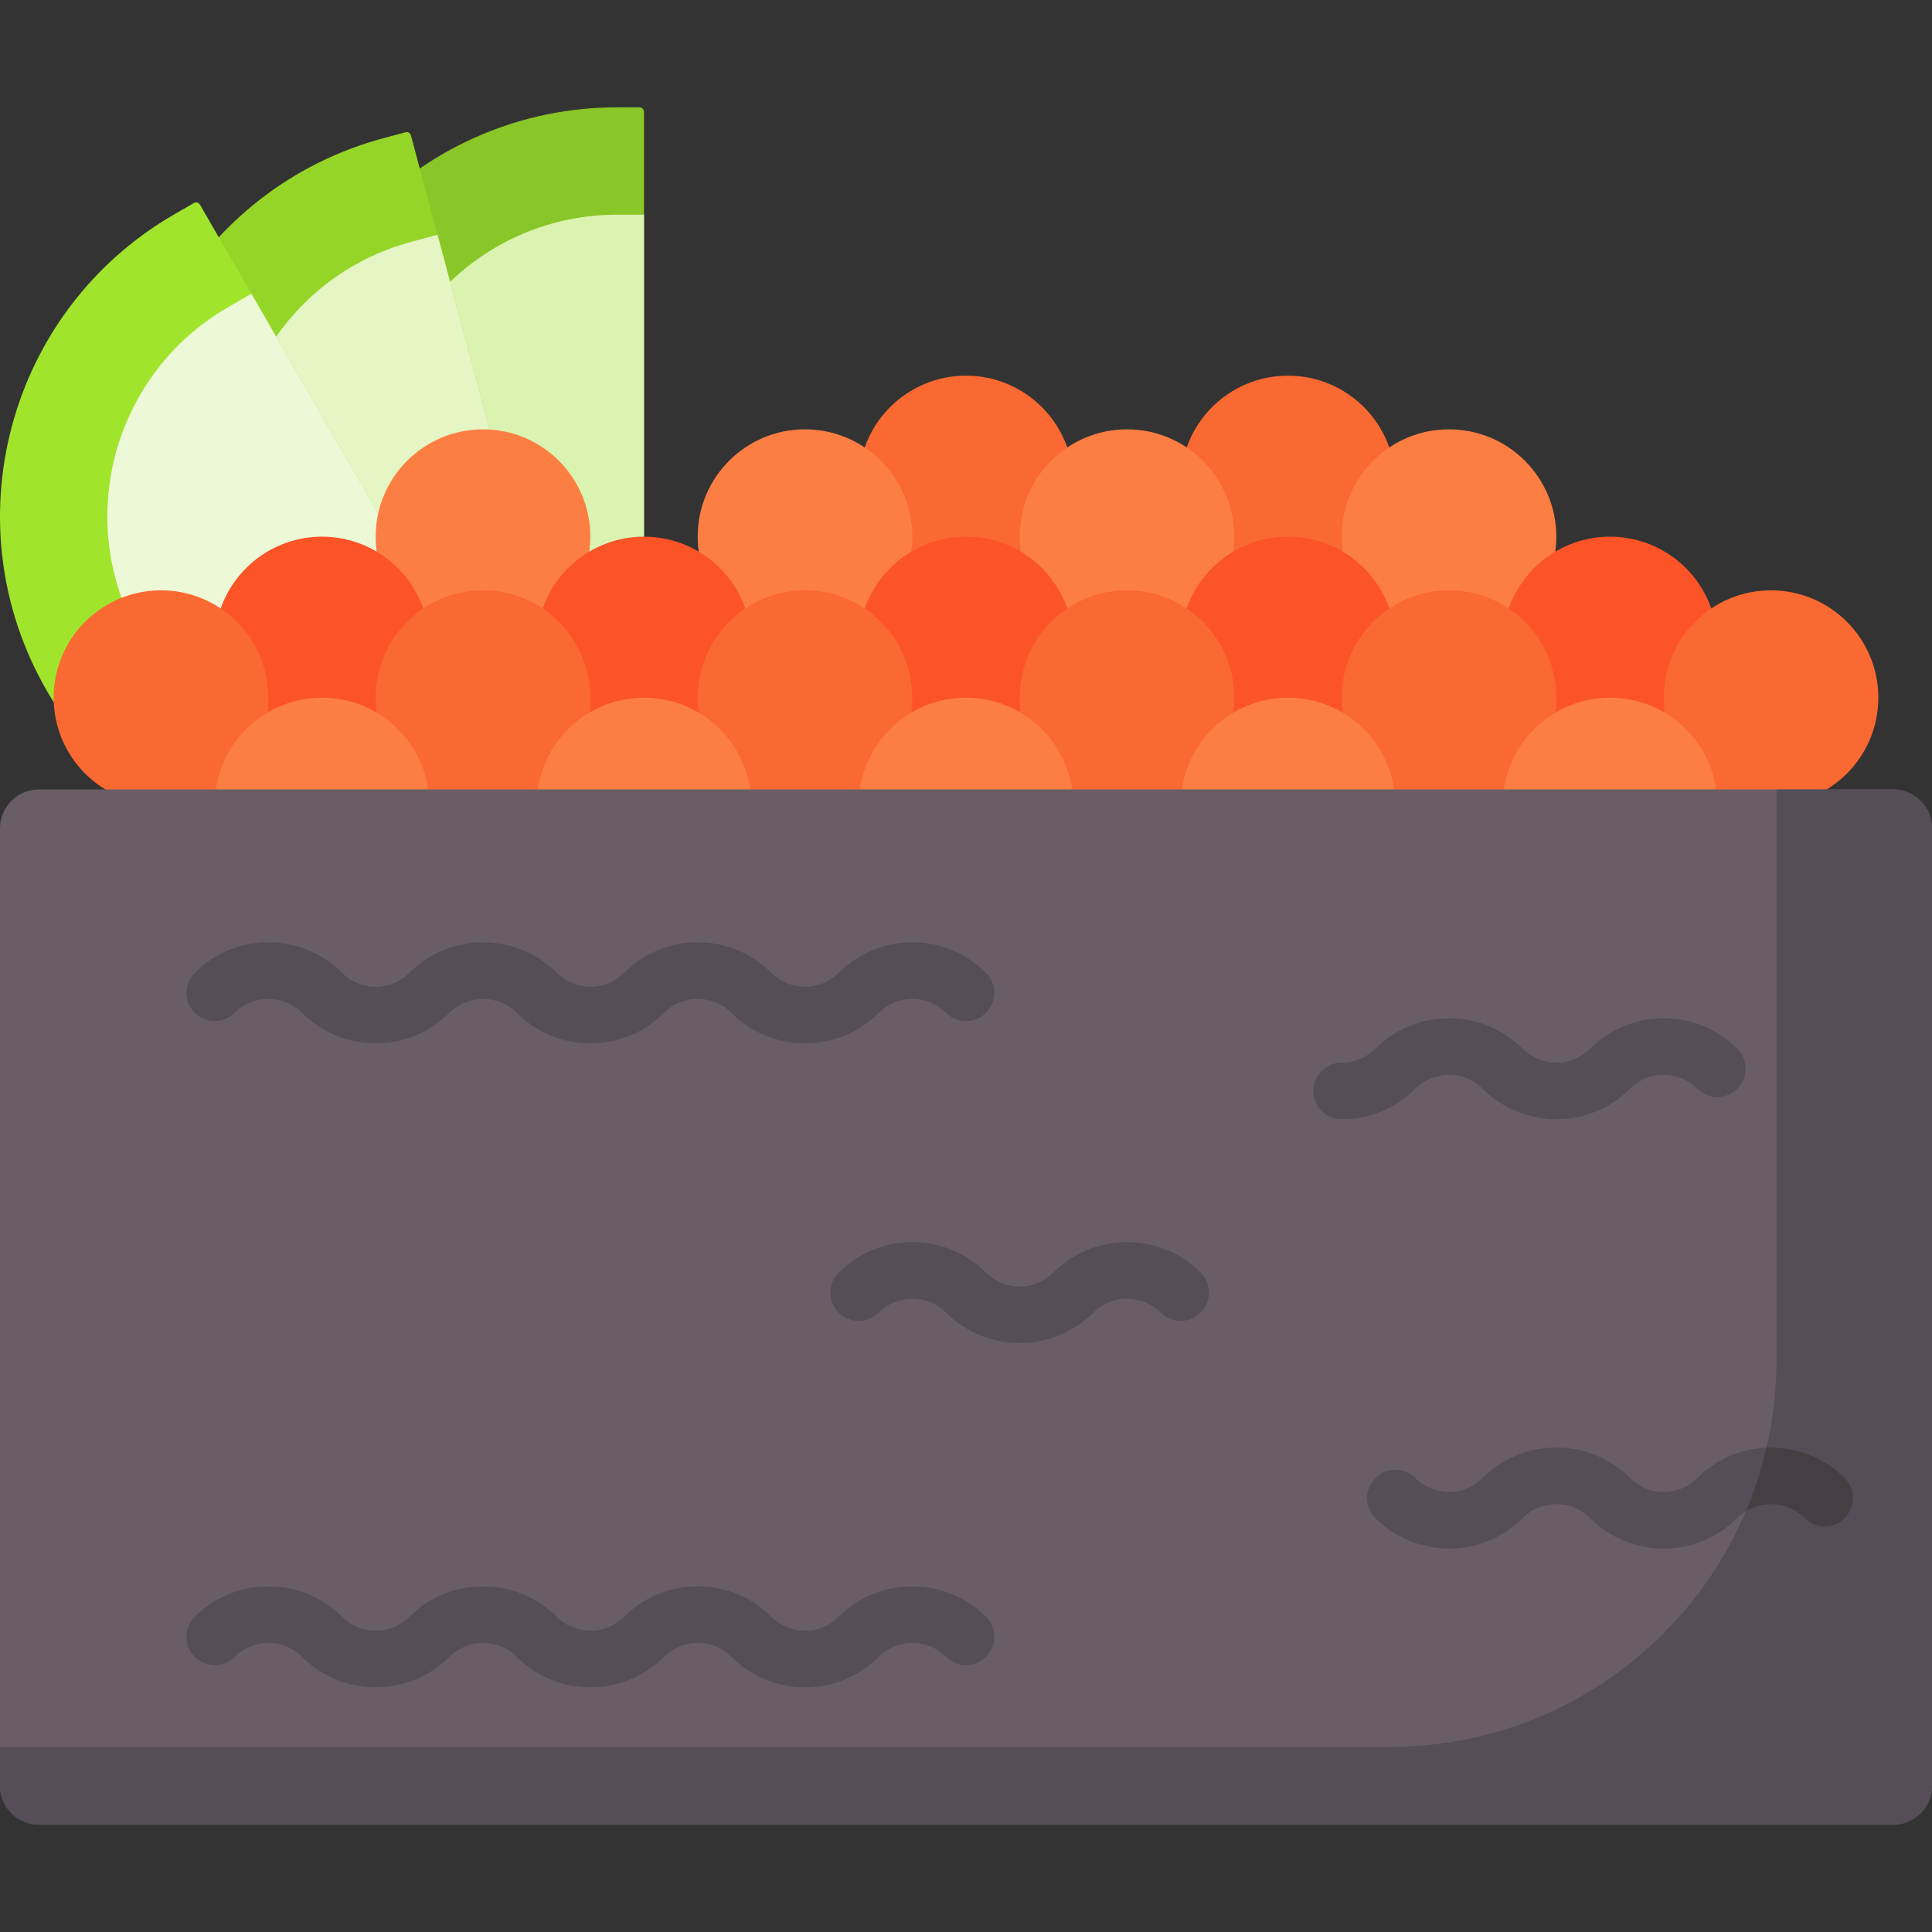 <svg id="Capa_1" enable-background="new 0 0 512 512" height="512" viewBox="0 0 512 512" width="512" xmlns="http://www.w3.org/2000/svg"><rect x="0" y="0" width="512" height="512" fill="#333333" stroke="none"/><g><path d="m284.444 128c0 15.709-12.735 28.444-28.444 28.444s-28.444-12.735-28.444-28.444 12.735-28.444 28.444-28.444 28.444 12.735 28.444 28.444zm56.889-28.444c-15.709 0-28.444 12.735-28.444 28.444s12.735 28.444 28.444 28.444 28.444-12.735 28.444-28.444-12.734-28.444-28.444-28.444z" fill="#fa6931"/><path d="m163.555 213.333h7.111v-183.735c0-.637-.517-1.154-1.154-1.154h-5.957c-51.056 0-92.444 41.389-92.444 92.444 0 51.057 41.389 92.445 92.444 92.445z" fill="#89c627"/><path d="m163.555 184.889h7.111v-128h-7.111c-35.346 0-64 28.654-64 64 .001 35.346 28.654 64 64 64z" fill="#daf3b1"/><path d="m149.576 215.174 6.869-1.841-47.555-177.474c-.165-.616-.798-.981-1.413-.816l-5.754 1.542c-49.316 13.214-78.582 63.905-65.368 113.221 13.214 49.316 63.905 78.582 113.221 65.368z" fill="#95d528"/><path d="m142.214 187.699 6.869-1.84-33.129-123.639-6.869 1.841c-34.142 9.148-54.403 44.242-45.255 78.384 9.148 34.141 44.242 54.402 78.384 45.254z" fill="#e5f5c4"/><path d="m138.682 216.889 6.158-3.556-91.867-159.119c-.319-.552-1.024-.741-1.576-.422l-5.159 2.979c-44.216 25.527-59.365 82.065-33.837 126.281 25.528 44.215 82.066 59.365 126.281 33.837z" fill="#a1e42c"/><path d="m124.46 192.255 6.158-3.556-64-110.851-6.158 3.556c-30.611 17.673-41.099 56.815-23.426 87.426 17.673 30.61 56.815 41.098 87.426 23.425z" fill="#edf8d7"/><path d="m156.444 142.222c0 15.709-12.735 28.444-28.444 28.444s-28.444-12.735-28.444-28.444 12.735-28.444 28.444-28.444 28.444 12.735 28.444 28.444zm56.889-28.444c-15.709 0-28.444 12.735-28.444 28.444s12.735 28.444 28.444 28.444 28.444-12.735 28.444-28.444-12.734-28.444-28.444-28.444zm85.334 0c-15.709 0-28.444 12.735-28.444 28.444s12.735 28.444 28.444 28.444 28.444-12.735 28.444-28.444-12.735-28.444-28.444-28.444zm85.333 0c-15.709 0-28.444 12.735-28.444 28.444s12.735 28.444 28.444 28.444 28.444-12.735 28.444-28.444-12.735-28.444-28.444-28.444z" fill="#fd7e42"/><path d="m113.778 170.667c0 15.709-12.735 28.444-28.444 28.444s-28.444-12.735-28.444-28.444 12.735-28.444 28.444-28.444 28.444 12.734 28.444 28.444zm56.889-28.445c-15.709 0-28.444 12.735-28.444 28.444s12.735 28.444 28.444 28.444 28.444-12.735 28.444-28.444-12.735-28.444-28.444-28.444zm85.333 0c-15.709 0-28.444 12.735-28.444 28.444s12.735 28.444 28.444 28.444 28.444-12.735 28.444-28.444-12.735-28.444-28.444-28.444zm85.333 0c-15.709 0-28.444 12.735-28.444 28.444s12.735 28.444 28.444 28.444 28.444-12.735 28.444-28.444-12.734-28.444-28.444-28.444zm85.334 0c-15.709 0-28.444 12.735-28.444 28.444s12.735 28.444 28.444 28.444 28.444-12.735 28.444-28.444-12.735-28.444-28.444-28.444z" fill="#fc5327"/><path d="m71.111 184.889c0 15.709-12.735 28.444-28.444 28.444s-28.444-12.735-28.444-28.444 12.735-28.444 28.444-28.444 28.444 12.734 28.444 28.444zm56.889-28.445c-15.709 0-28.444 12.735-28.444 28.444s12.735 28.444 28.444 28.444 28.444-12.735 28.444-28.444-12.735-28.444-28.444-28.444zm85.333 0c-15.709 0-28.444 12.735-28.444 28.444s12.735 28.444 28.444 28.444 28.444-12.735 28.444-28.444-12.734-28.444-28.444-28.444zm85.334 0c-15.709 0-28.444 12.735-28.444 28.444s12.735 28.444 28.444 28.444 28.444-12.735 28.444-28.444-12.735-28.444-28.444-28.444zm85.333 0c-15.709 0-28.444 12.735-28.444 28.444s12.735 28.444 28.444 28.444 28.444-12.735 28.444-28.444-12.735-28.444-28.444-28.444zm85.333 0c-15.709 0-28.444 12.735-28.444 28.444s12.735 28.444 28.444 28.444 28.444-12.735 28.444-28.444-12.734-28.444-28.444-28.444z" fill="#fa6931"/><path d="m113.778 213.333c0 15.709-12.735 28.444-28.444 28.444s-28.444-12.735-28.444-28.444 12.735-28.444 28.444-28.444 28.444 12.735 28.444 28.444zm56.889-28.444c-15.709 0-28.444 12.735-28.444 28.444s12.735 28.444 28.444 28.444 28.444-12.735 28.444-28.444-12.735-28.444-28.444-28.444zm85.333 0c-15.709 0-28.444 12.735-28.444 28.444s12.735 28.444 28.444 28.444 28.444-12.735 28.444-28.444-12.735-28.444-28.444-28.444zm85.333 0c-15.709 0-28.444 12.735-28.444 28.444s12.735 28.444 28.444 28.444 28.444-12.735 28.444-28.444-12.734-28.444-28.444-28.444zm85.334 0c-15.709 0-28.444 12.735-28.444 28.444s12.735 28.444 28.444 28.444 28.444-12.735 28.444-28.444-12.735-28.444-28.444-28.444z" fill="#fd7e42"/><path d="m501.679 483.556h-491.358c-5.7 0-10.321-4.621-10.321-10.321v-253.702c0-5.7 4.621-10.321 10.321-10.321h491.358c5.7 0 10.321 4.621 10.321 10.321v253.701c0 5.701-4.621 10.322-10.321 10.322z" fill="#695e66"/><path d="m501.679 209.212h-30.888v151.259c0 56.598-45.882 102.479-102.479 102.479h-368.312v10.283c0 5.7 4.621 10.321 10.321 10.321h491.358c5.7 0 10.321-4.621 10.321-10.321v-253.7c0-5.7-4.621-10.321-10.321-10.321z" fill="#554e57"/><path d="m213.335 276.501c-7.375 0-14.31-2.872-19.525-8.087-2.382-2.382-5.549-3.694-8.918-3.694s-6.536 1.312-8.918 3.694c-5.216 5.215-12.15 8.087-19.525 8.087s-14.31-2.872-19.525-8.087c-4.918-4.917-12.919-4.917-17.837 0-10.766 10.767-28.284 10.767-39.05 0-2.382-2.382-5.55-3.694-8.918-3.694s-6.536 1.312-8.918 3.694c-2.929 2.929-7.678 2.929-10.606 0-2.929-2.929-2.929-7.678 0-10.606 5.215-5.215 12.149-8.087 19.525-8.087s14.31 2.872 19.525 8.087c4.918 4.917 12.919 4.917 17.837 0 10.766-10.767 28.284-10.767 39.05 0 4.918 4.917 12.919 4.917 17.837 0 5.215-5.215 12.149-8.087 19.524-8.087 7.376 0 14.31 2.872 19.525 8.087 2.382 2.382 5.55 3.694 8.918 3.694 3.369 0 6.536-1.312 8.918-3.694 10.766-10.767 28.284-10.767 39.05 0 2.929 2.929 2.929 7.678 0 10.606-2.929 2.929-7.678 2.929-10.606 0-4.918-4.917-12.919-4.917-17.837 0-5.216 5.215-12.15 8.087-19.526 8.087zm161.742 12.025c4.918-4.917 12.92-4.917 17.837 0 5.215 5.215 12.149 8.087 19.525 8.087 7.375 0 14.31-2.872 19.525-8.087 4.918-4.917 12.919-4.917 17.836 0 2.929 2.929 7.678 2.929 10.606 0 2.929-2.929 2.929-7.678 0-10.606-10.766-10.766-28.283-10.765-39.05 0-2.382 2.382-5.549 3.694-8.918 3.694s-6.536-1.312-8.918-3.694c-10.767-10.765-28.284-10.765-39.05 0-2.382 2.382-5.55 3.694-8.918 3.694-4.142 0-7.5 3.358-7.5 7.5s3.358 7.5 7.5 7.5c7.375 0 14.309-2.872 19.525-8.088zm-142.217 150.548c4.918-4.917 12.919-4.917 17.837 0 2.93 2.93 7.677 2.929 10.607 0 2.929-2.929 2.928-7.678 0-10.606-10.767-10.766-28.284-10.766-39.05 0-2.382 2.382-5.549 3.694-8.918 3.694s-6.536-1.312-8.918-3.694c-5.215-5.215-12.149-8.087-19.525-8.087-7.375 0-14.31 2.872-19.524 8.087-4.918 4.917-12.919 4.917-17.837 0-10.767-10.766-28.284-10.766-39.05 0-4.918 4.917-12.919 4.917-17.837 0-10.767-10.766-28.283-10.766-39.05 0-2.929 2.929-2.929 7.677 0 10.606 2.928 2.929 7.677 2.929 10.606 0 4.918-4.917 12.92-4.916 17.837 0 10.766 10.767 28.284 10.766 39.05 0 4.918-4.917 12.92-4.916 17.837 0 5.215 5.215 12.149 8.087 19.525 8.087s14.31-2.872 19.525-8.087c4.918-4.917 12.92-4.917 17.836 0 5.215 5.215 12.149 8.087 19.525 8.087 7.375 0 14.309-2.872 19.524-8.087zm56.886-91.221c4.918-4.917 12.919-4.917 17.837 0 2.929 2.929 7.678 2.929 10.606 0 2.929-2.929 2.929-7.678 0-10.606-10.766-10.767-28.284-10.767-39.05 0-4.918 4.917-12.919 4.917-17.837 0-10.766-10.767-28.284-10.767-39.05 0-2.929 2.929-2.929 7.678 0 10.606 2.929 2.929 7.678 2.929 10.606 0 4.918-4.917 12.919-4.917 17.837 0 5.383 5.383 12.454 8.075 19.525 8.075s14.144-2.692 19.526-8.075zm170.66 54.447c4.918-4.917 12.919-4.917 17.837 0 2.929 2.929 7.678 2.929 10.606 0 2.929-2.929 2.929-7.678 0-10.606-10.766-10.767-28.284-10.766-39.05 0-2.382 2.382-5.549 3.694-8.918 3.694s-6.536-1.312-8.918-3.694c-5.215-5.215-12.149-8.087-19.525-8.087-7.375 0-14.31 2.872-19.524 8.087-4.918 4.917-12.919 4.917-17.837 0-2.929-2.929-7.678-2.929-10.606 0-2.929 2.929-2.929 7.678 0 10.606 10.766 10.767 28.284 10.766 39.05 0 2.382-2.382 5.549-3.694 8.918-3.694s6.536 1.312 8.918 3.694c5.215 5.215 12.149 8.087 19.525 8.087 7.375 0 14.309-2.872 19.524-8.087z" fill="#554e57"/><path d="m468.16 383.643c-1.346 5.824-3.189 11.457-5.48 16.854 4.863-3.014 11.346-2.413 15.563 1.803 2.929 2.929 7.678 2.929 10.606 0 2.929-2.929 2.929-7.678 0-10.606-5.678-5.68-13.235-8.363-20.689-8.051z" fill="#453e43"/></g></svg>